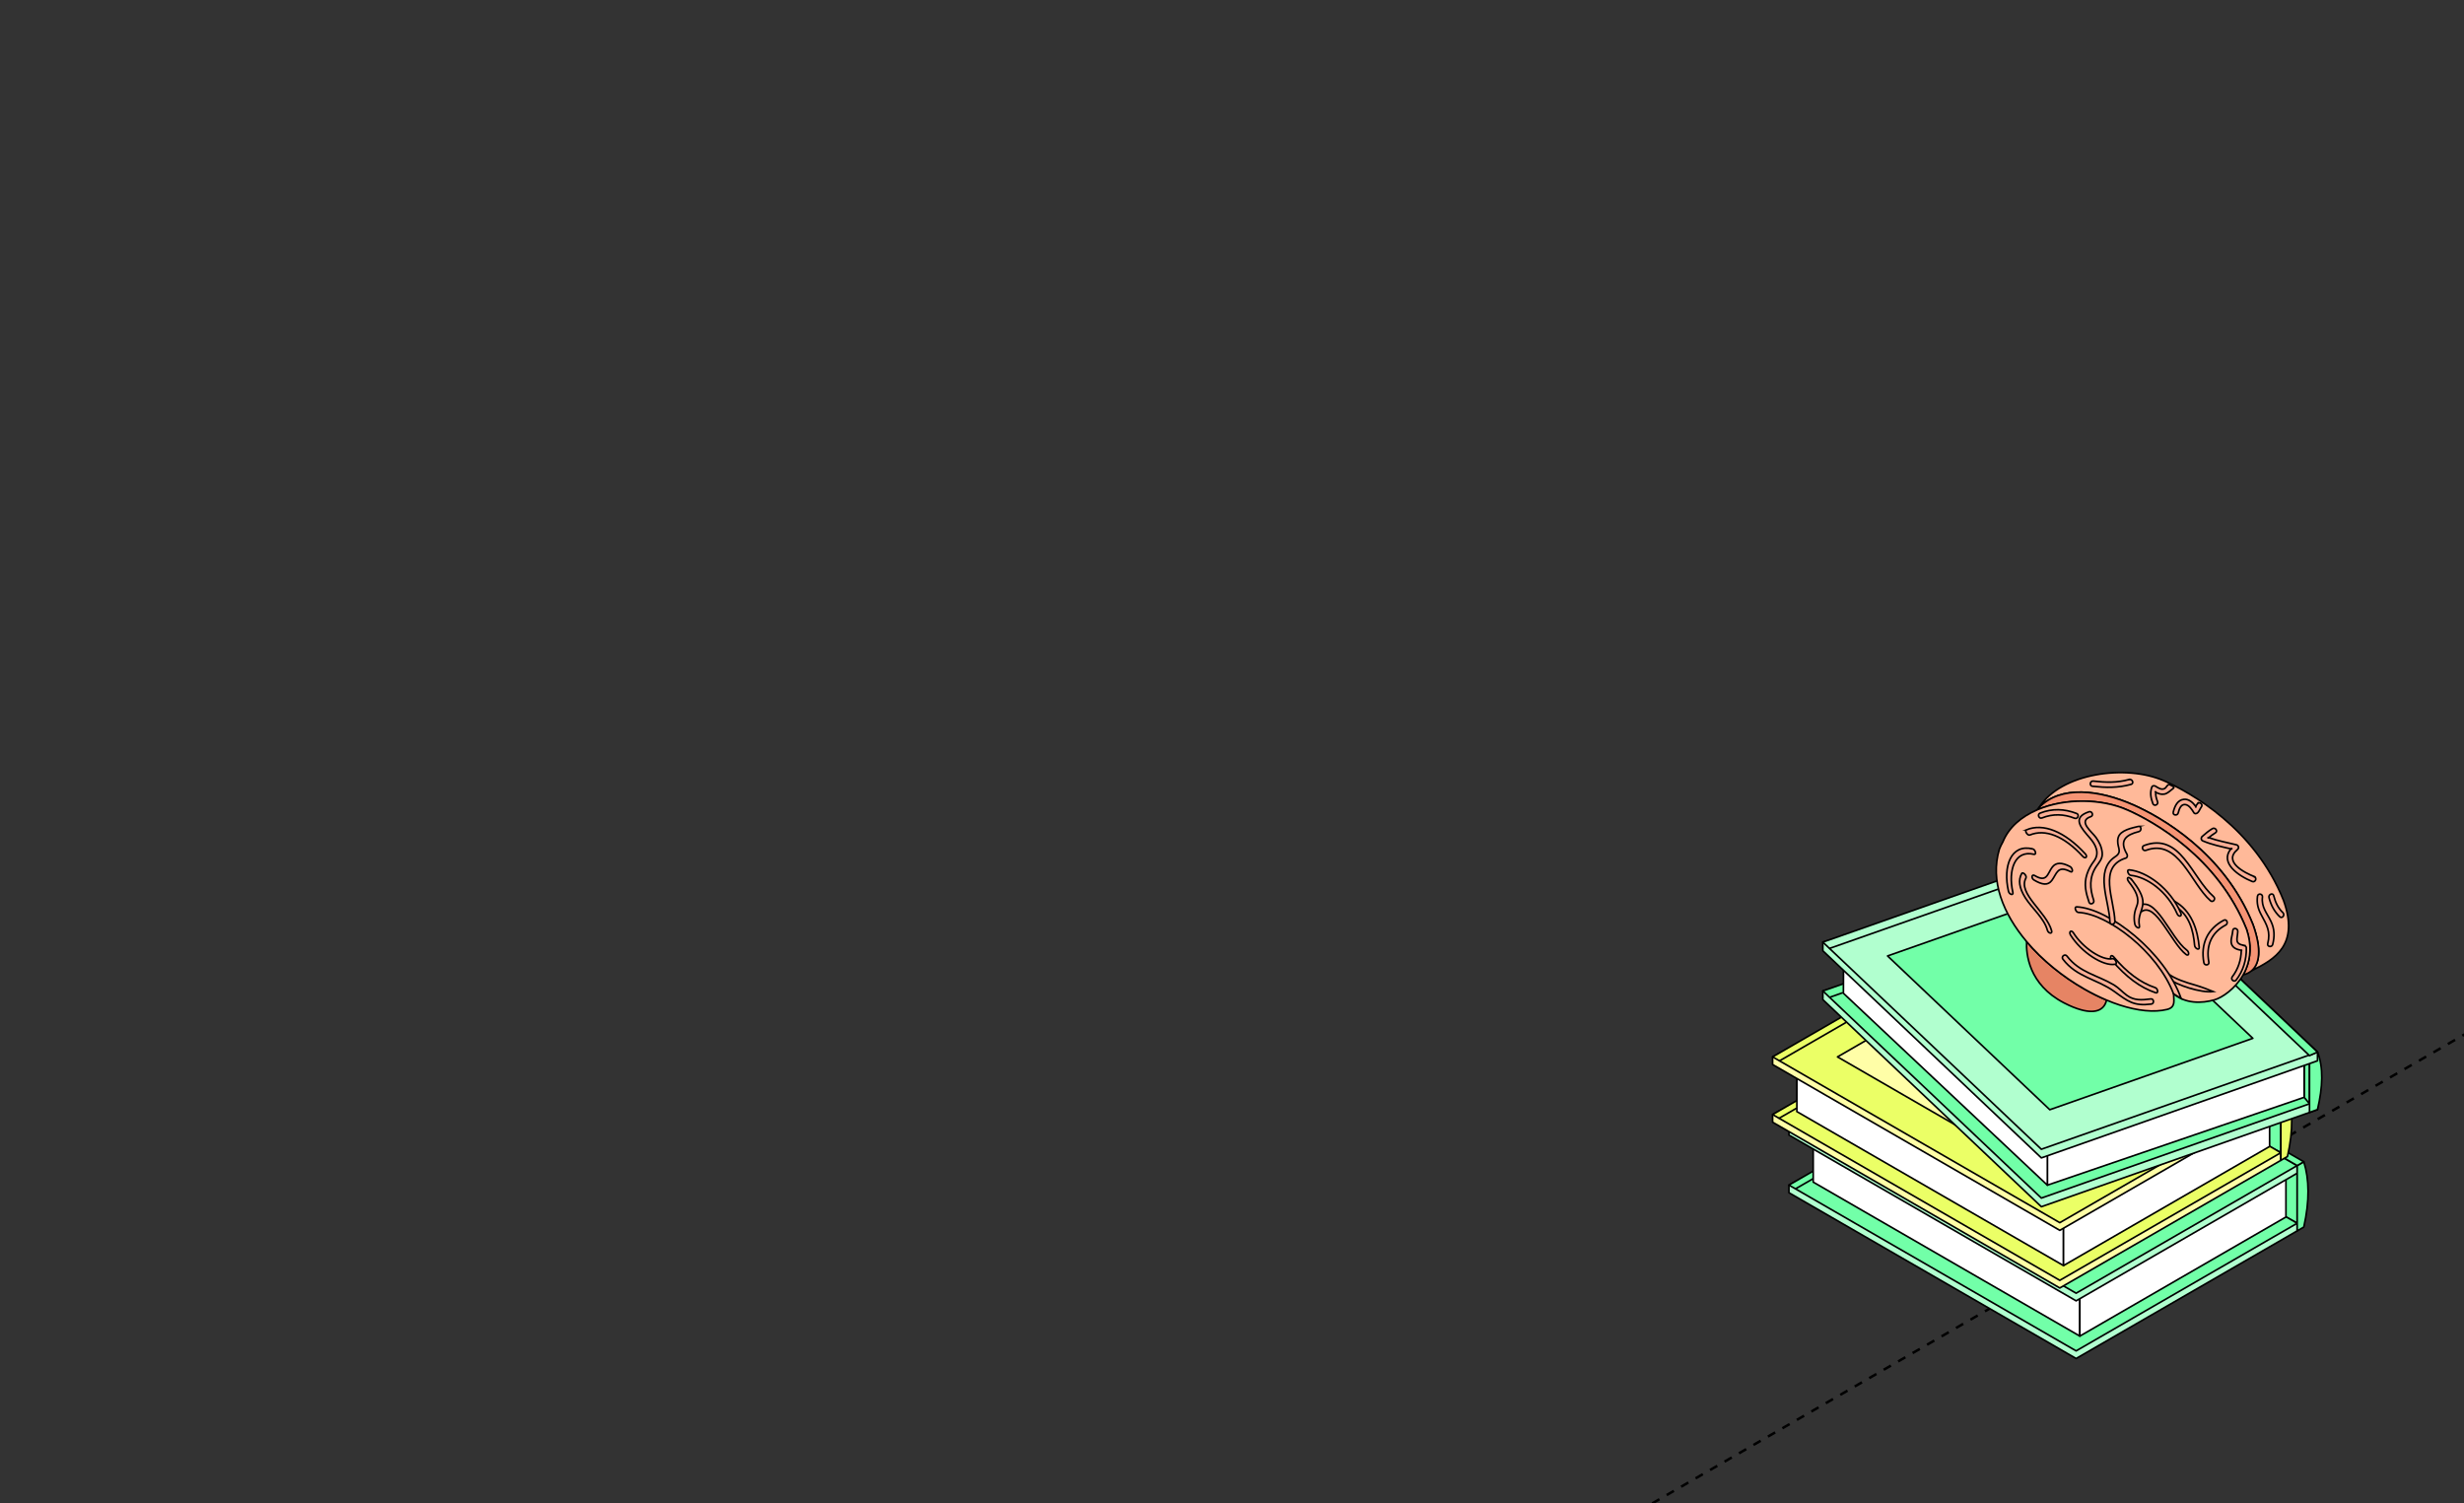 <?xml version="1.0" encoding="UTF-8"?> <svg xmlns="http://www.w3.org/2000/svg" width="590" height="360" viewBox="0 0 590 360" fill="none"><rect x="0" y="0" width="590" height="360" fill="#333333" stroke="none"/><g clip-path="url(#clip0_7044_17340)"><path d="M355.461 1020L-1723 -180" stroke="black" stroke-width="0.6" stroke-linejoin="round" stroke-dasharray="2 2"></path><path d="M-747.539 1020L1330.92 -180" stroke="black" stroke-width="0.6" stroke-linejoin="round" stroke-dasharray="2 2"></path><path d="M542.175 279.102H550.057V292.911H542.175V279.102Z" fill="#72FFA8" stroke="black" stroke-width="0.4" stroke-miterlimit="10" stroke-linecap="round" stroke-linejoin="round"></path><path d="M550.058 294.74L497.123 325.301L428.358 285.6V283.77L481.293 255.039L550.058 292.91V294.74Z" fill="#B1FFCF" stroke="black" stroke-width="0.4" stroke-miterlimit="10" stroke-linecap="round" stroke-linejoin="round"></path><path d="M550.058 292.912L497.123 323.476L428.358 283.772L481.293 253.211L550.058 292.912Z" fill="#72FFA8" stroke="black" stroke-width="0.4" stroke-miterlimit="10" stroke-linecap="round" stroke-linejoin="round"></path><path d="M429.949 284.661L434.017 282.312" stroke="black" stroke-width="0.4" stroke-miterlimit="10" stroke-linecap="round" stroke-linejoin="round"></path><path d="M434.169 283.058L498.012 319.933L498.015 306.53L434.169 269.656V283.058Z" fill="white" stroke="black" stroke-width="0.4" stroke-miterlimit="10" stroke-linecap="round" stroke-linejoin="round"></path><path d="M498.013 319.937L547.367 291.417V277.625L498.013 306.148V319.937Z" fill="white" stroke="black" stroke-width="0.4" stroke-miterlimit="10" stroke-linecap="round" stroke-linejoin="round"></path><path d="M550.058 280.928L497.123 311.491L428.358 271.788V269.96L481.293 241.227L550.058 279.1V280.928Z" fill="#B1FFCF" stroke="black" stroke-width="0.4" stroke-miterlimit="10" stroke-linecap="round" stroke-linejoin="round"></path><path d="M550.058 279.102L497.123 309.663L428.358 269.962L481.293 239.398L550.058 279.102Z" fill="#72FFA8" stroke="black" stroke-width="0.4" stroke-miterlimit="10" stroke-linecap="round" stroke-linejoin="round"></path><path d="M534.516 279.097L481.293 248.367L443.898 269.957L497.123 300.687L534.516 279.097Z" fill="#72FFA8" stroke="black" stroke-width="0.4" stroke-miterlimit="10" stroke-linecap="round" stroke-linejoin="round"></path><path d="M551.641 293.826L550.057 294.741V279.102L551.641 278.188C552.946 282.366 553.06 287.491 551.641 293.826Z" fill="#72FFA8" stroke="black" stroke-width="0.4" stroke-miterlimit="10" stroke-linecap="round" stroke-linejoin="round"></path><path d="M481.292 239.399L550.057 279.103L551.642 278.188L482.877 238.484L481.292 239.399Z" fill="#72FFA8" stroke="black" stroke-width="0.4" stroke-miterlimit="10" stroke-linecap="round" stroke-linejoin="round"></path><path d="M538.262 262.211H546.145V276.022H538.262V262.211Z" fill="#72FFA8" stroke="black" stroke-width="0.4" stroke-miterlimit="10" stroke-linecap="round" stroke-linejoin="round"></path><path d="M546.144 277.852L493.212 308.414L424.447 268.712V266.882L477.38 238.148L546.144 276.022V277.852Z" fill="#FFFEA7" stroke="black" stroke-width="0.4" stroke-miterlimit="10" stroke-linecap="round" stroke-linejoin="round"></path><path d="M546.144 276.021L493.212 306.583L424.447 266.882L477.38 236.32L546.144 276.021Z" fill="#EBFF66" stroke="black" stroke-width="0.4" stroke-miterlimit="10" stroke-linecap="round" stroke-linejoin="round"></path><path d="M426.016 267.765L430.048 265.438" stroke="black" stroke-width="0.4" stroke-miterlimit="10" stroke-linecap="round" stroke-linejoin="round"></path><path d="M430.257 266.176L494.102 303.05V289.648L430.257 252.773V266.176Z" fill="white" stroke="black" stroke-width="0.4" stroke-miterlimit="10" stroke-linecap="round" stroke-linejoin="round"></path><path d="M494.102 303.049L543.454 274.526V260.734L494.102 289.257V303.049Z" fill="white" stroke="black" stroke-width="0.4" stroke-miterlimit="10" stroke-linecap="round" stroke-linejoin="round"></path><path d="M546.144 264.045L493.212 294.609L424.447 254.905V253.078L477.38 224.344L546.144 262.218V264.045Z" fill="#FFFEA7" stroke="black" stroke-width="0.4" stroke-miterlimit="10" stroke-linecap="round" stroke-linejoin="round"></path><path d="M546.144 262.211L493.212 292.773L424.447 253.072L477.38 222.508L546.144 262.211Z" fill="#EBFF66" stroke="black" stroke-width="0.4" stroke-miterlimit="10" stroke-linecap="round" stroke-linejoin="round"></path><path d="M426.168 253.987L441.963 244.867" stroke="black" stroke-width="0.4" stroke-miterlimit="10" stroke-linecap="round" stroke-linejoin="round"></path><path d="M530.605 262.214L477.382 231.484L439.987 253.077L493.21 283.804L530.605 262.214Z" fill="#FFFEA7" stroke="black" stroke-width="0.4" stroke-miterlimit="10" stroke-linecap="round" stroke-linejoin="round"></path><path d="M547.729 276.936L546.145 277.851V262.212L547.729 261.297C549.036 265.475 549.15 270.598 547.729 276.936Z" fill="#EBFF66" stroke="black" stroke-width="0.4" stroke-miterlimit="10" stroke-linecap="round" stroke-linejoin="round"></path><path d="M477.38 222.509L546.145 262.212L547.729 261.297L478.964 221.594L477.38 222.509Z" fill="#72FFA8" stroke="black" stroke-width="0.4" stroke-miterlimit="10" stroke-linecap="round" stroke-linejoin="round"></path><path d="M488.798 288.958L554.92 265.704V263.629L502.6 216.109L436.479 237.29V239.366L488.798 288.958Z" fill="#B1FFCF" stroke="black" stroke-width="0.4" stroke-miterlimit="10" stroke-linecap="round" stroke-linejoin="round"></path><path d="M488.798 286.885L554.92 263.631L502.6 214.039L436.479 237.293L488.798 286.885Z" fill="#72FFA8" stroke="black" stroke-width="0.4" stroke-miterlimit="10" stroke-linecap="round" stroke-linejoin="round"></path><path d="M441.136 237.75L438.187 238.787" stroke="black" stroke-width="0.4" stroke-miterlimit="10" stroke-linecap="round" stroke-linejoin="round"></path><path d="M551.724 253.977H553.008V264.307L551.724 262.752V253.977Z" fill="#72FFA8" stroke="black" stroke-width="0.4" stroke-miterlimit="10" stroke-linecap="round" stroke-linejoin="round"></path><path d="M490.237 283.793L551.724 262.756V249.281L490.237 269.589V283.793Z" fill="white" stroke="black" stroke-width="0.4" stroke-miterlimit="10" stroke-linecap="round" stroke-linejoin="round"></path><path d="M441.4 237.842L490.236 283.789V269.586L441.443 223.875L441.4 237.842Z" fill="white" stroke="black" stroke-width="0.4" stroke-miterlimit="10" stroke-linecap="round" stroke-linejoin="round"></path><path d="M553.008 266.379L554.922 265.684C556.192 260.298 556.375 255.6 554.922 251.93L553.008 252.775V266.379Z" fill="#72FFA8" stroke="black" stroke-width="0.4" stroke-miterlimit="10" stroke-linecap="round" stroke-linejoin="round"></path><path d="M488.798 277.263L554.92 254.009V251.934L502.6 204.414L436.479 225.595V227.668L488.798 277.263Z" fill="#B1FFCF" stroke="black" stroke-width="0.4" stroke-miterlimit="10" stroke-linecap="round" stroke-linejoin="round"></path><path d="M436.476 225.597L488.796 275.192L552.879 252.657L554.928 251.931L502.608 202.336L500.592 203.048L436.476 225.597Z" fill="#B1FFCF" stroke="black" stroke-width="0.4" stroke-miterlimit="10" stroke-linecap="round" stroke-linejoin="round"></path><path d="M501.966 204.633L500.641 205.101L438.139 227.082" stroke="black" stroke-width="0.4" stroke-miterlimit="10" stroke-linecap="round" stroke-linejoin="round"></path><path d="M539.437 248.63L500.589 211.805L451.971 228.904L490.816 265.727L539.437 248.63Z" fill="#72FFA8" stroke="black" stroke-width="0.4" stroke-miterlimit="10" stroke-linecap="round" stroke-linejoin="round"></path><path d="M500.591 203.048L552.879 252.657L553.011 252.774L554.927 251.931L502.607 202.336L500.591 203.048Z" fill="#72FFA8" stroke="black" stroke-width="0.4" stroke-miterlimit="10" stroke-linecap="round" stroke-linejoin="round"></path><path d="M518.189 186.977C509.112 182.95 493.482 185.071 488.241 193.374C493.423 187.942 502.762 189.157 510.875 192.754C517.248 195.578 532.556 204.083 539.465 221.381C541.645 227.468 540.978 230.863 539.12 232.436C539.12 232.436 539.12 232.436 539.132 232.436C544.719 229.731 550.603 226.253 546.779 215.591C539.858 198.294 524.551 189.788 518.189 186.965V186.977Z" fill="#FFB999" stroke="black" stroke-width="0.4" stroke-miterlimit="10" stroke-linecap="round"></path><path d="M488.003 193.828C488.086 193.685 488.146 193.518 488.241 193.375C488.05 193.566 487.86 193.756 487.693 193.971C487.8 193.923 487.895 193.875 488.003 193.828Z" fill="#9A6351" stroke="black" stroke-width="0.4" stroke-miterlimit="10" stroke-linecap="round"></path><path d="M510.875 192.768C502.763 189.17 493.423 187.955 488.241 193.387C488.146 193.53 488.086 193.685 488.003 193.84C494.567 191.1 503.215 191.219 509.35 193.935C515.724 196.758 531.031 205.264 537.941 222.561C539.168 226.242 538.87 229.375 537.845 231.912C537.631 232.449 537.381 232.949 537.119 233.425C537.869 233.27 538.56 232.937 539.132 232.449C540.99 230.876 541.657 227.481 539.477 221.394C532.556 204.096 517.248 195.591 510.887 192.768H510.875Z" fill="#F69474" stroke="black" stroke-width="0.4" stroke-miterlimit="10" stroke-linecap="round"></path><path d="M485.263 225.453C485.132 228.395 485.728 235.722 494.197 240.129C495.782 240.952 497.116 241.476 498.295 241.797C502.143 242.869 503.966 241.571 504.407 239.462C502.62 238.712 500.809 237.807 499.022 236.782C493.947 233.863 489.063 229.944 485.263 225.453Z" fill="#E68464" stroke="black" stroke-width="0.4" stroke-miterlimit="10" stroke-linecap="round"></path><path d="M509.338 193.93C503.215 191.214 494.555 191.095 487.991 193.835C487.884 193.883 487.788 193.93 487.681 193.978C484.012 195.574 481.022 198.088 479.592 201.578C479.283 202.114 478.997 202.698 478.747 203.341C476.459 210.93 479.652 218.804 485.263 225.463C489.051 229.954 493.947 233.885 499.022 236.792C500.809 237.817 502.619 238.722 504.406 239.472C505.467 239.925 506.527 240.33 507.575 240.664C511.804 242.034 515.771 242.486 518.916 241.712C521.036 241.176 520.489 239.532 520.453 237.948C523.24 240.354 527.183 240.318 530.304 239.401C532.032 238.901 535.189 236.84 537.13 233.421C537.404 232.944 537.643 232.444 537.857 231.908C538.882 229.371 539.191 226.238 537.952 222.557C531.031 205.259 515.723 196.754 509.362 193.93H509.338Z" fill="#FFB999" stroke="black" stroke-width="0.4" stroke-miterlimit="10" stroke-linecap="round"></path><path d="M536.69 227.554C536.869 227.59 537.035 227.614 537.202 227.65C537.035 227.471 536.869 227.28 536.702 227.102C536.702 227.257 536.702 227.399 536.702 227.554H536.69Z" fill="#9A6351" stroke="black" stroke-width="0.4" stroke-miterlimit="10" stroke-linecap="round"></path><path d="M534.2 203.264C534.57 203.347 534.939 203.442 535.32 203.526C535.237 203.157 535.141 202.775 535.058 202.406C534.713 202.692 534.439 202.978 534.212 203.252L534.2 203.264Z" fill="#9A6351" stroke="black" stroke-width="0.4" stroke-miterlimit="10" stroke-linecap="round"></path><path d="M528.066 201.283C528.34 201.045 528.614 200.807 528.9 200.58C528.578 200.461 528.268 200.342 527.958 200.211C527.994 200.568 528.042 200.926 528.077 201.283H528.066Z" fill="#9A6351" stroke="black" stroke-width="0.4" stroke-miterlimit="10" stroke-linecap="round"></path><path d="M525.301 193.804C525.622 193.804 525.932 193.804 526.254 193.816C526.111 193.578 525.944 193.34 525.765 193.102C525.634 193.352 525.503 193.602 525.301 193.804Z" fill="#9A6351" stroke="black" stroke-width="0.4" stroke-miterlimit="10" stroke-linecap="round"></path><path d="M516.188 189.718C516.212 189.492 516.26 189.254 516.331 189.016C516.021 189.099 515.712 189.171 515.402 189.254C515.652 189.421 515.914 189.576 516.176 189.718H516.188Z" fill="#9A6351" stroke="black" stroke-width="0.4" stroke-miterlimit="10" stroke-linecap="round"></path><path d="M516.033 236.485C512.495 235.306 509.255 232.84 506.11 229.123C505.49 228.385 505.049 229.219 505.669 229.945C508.981 233.841 512.447 236.485 516.176 237.724C516.867 237.951 516.736 236.712 516.045 236.485H516.033Z" fill="#FBAE95" stroke="black" stroke-width="0.4" stroke-miterlimit="10" stroke-linecap="round"></path><path d="M523.598 227.492C519.56 224.443 516.152 214.019 511.924 217.057C511.471 217.378 512.352 218.605 512.805 218.284C516.164 215.877 519.965 225.92 523.443 228.552C524.158 229.088 524.313 228.016 523.61 227.492H523.598Z" fill="#FBAE95" stroke="black" stroke-width="0.4" stroke-miterlimit="10" stroke-linecap="round"></path><path d="M520.489 215.709C519.774 215.339 519.917 216.578 520.62 216.948C524.289 218.854 525.218 223.059 525.492 226.359C525.563 227.145 526.659 227.645 526.6 226.859C526.254 222.773 524.813 217.948 520.489 215.709Z" fill="#FBAE95" stroke="black" stroke-width="0.4" stroke-miterlimit="10" stroke-linecap="round"></path><path d="M505.848 229.561C503.358 230.085 498.689 226.928 496.485 223.39C495.972 222.568 495.293 223.092 495.794 223.914C498.367 228.036 503.656 231.491 506.527 230.883C507.099 230.764 506.432 229.442 505.848 229.561Z" fill="#FBAE95" stroke="black" stroke-width="0.4" stroke-miterlimit="10" stroke-linecap="round"></path><path d="M510.565 210.799C509.433 209.465 509.124 210.37 509.719 211.133C511.351 213.217 512.388 215.076 511.649 216.934C511.149 218.197 510.839 219.436 511.173 221.258C511.327 222.08 512.435 222.581 512.281 221.759C511.816 219.245 513.007 218.292 513.114 216.207C513.21 214.516 511.899 212.514 510.565 210.787V210.799Z" fill="#FBAE95" stroke="black" stroke-width="0.4" stroke-miterlimit="10" stroke-linecap="round"></path><path d="M519.095 233.072C518.416 232.464 518.833 233.858 519.524 234.466C520.989 235.764 526.981 237.837 529.995 237.432C529.173 237.075 526.672 236.169 525.254 235.764C523.836 235.371 520.596 234.394 519.095 233.072Z" fill="#FBAE95" stroke="black" stroke-width="0.4" stroke-miterlimit="10" stroke-linecap="round"></path><path d="M509.803 208.275C509.16 208.216 509.577 209.538 510.232 209.61C514.056 209.979 518.988 213.446 521.311 218.806C521.68 219.664 522.573 219.461 522.192 218.616C519.619 212.683 514.044 208.692 509.803 208.287V208.275Z" fill="#FBAE95" stroke="black" stroke-width="0.4" stroke-miterlimit="10" stroke-linecap="round"></path><path d="M497.235 217.149C496.604 217.125 497.02 218.447 497.664 218.483C504.68 218.805 516.593 227.858 520.441 237.948C520.441 237.948 521.751 238.806 522.263 239.08C518.404 228.049 504.978 217.506 497.235 217.149Z" fill="#FBAE95" stroke="black" stroke-width="0.4" stroke-miterlimit="10" stroke-linecap="round"></path><path d="M495.615 207.476C493.709 206.487 492.292 206.44 491.375 207.69C490.243 209.227 490.148 211.419 487.193 209.656C486.49 209.227 486.312 210.287 487.026 210.716C488.932 211.86 490.35 212.098 491.291 210.847C492.53 209.191 492.637 207.107 495.758 208.715C496.473 209.084 496.33 207.845 495.627 207.476H495.615Z" fill="#FBAE95" stroke="black" stroke-width="0.4" stroke-miterlimit="10" stroke-linecap="round"></path><path d="M485.108 210.241C485.394 209.717 484.37 208.657 484.084 209.181C483.25 210.706 483.429 212.54 484.942 214.958C486.562 217.532 489.445 219.831 490.231 222.714C490.457 223.559 491.494 223.714 491.255 222.868C490.028 218.353 483.071 213.982 485.108 210.253V210.241Z" fill="#FBAE95" stroke="black" stroke-width="0.4" stroke-miterlimit="10" stroke-linecap="round"></path><path d="M486.704 203.27C481.499 202.007 479.569 207.44 480.915 213.396C481.105 214.23 482.166 214.504 481.975 213.67C480.784 208.428 482.404 203.449 487.026 204.569C487.705 204.735 487.383 203.425 486.704 203.258V203.27Z" fill="#FBAE95" stroke="black" stroke-width="0.4" stroke-miterlimit="10" stroke-linecap="round"></path><path d="M485.239 198.704C484.703 198.919 485.513 200.17 486.049 199.943C489.695 198.442 494.162 200.122 498.701 205.054C499.356 205.769 499.987 205.173 499.32 204.458C494.353 199.062 489.242 197.049 485.228 198.704H485.239Z" fill="#FBAE95" stroke="black" stroke-width="0.4" stroke-miterlimit="10" stroke-linecap="round"></path><path d="M537.392 226.407C534.962 225.978 535.737 224.941 535.832 223.035C535.867 222.237 534.676 222.035 534.64 222.845C534.593 223.81 534.021 225.084 534.331 226.037C534.676 227.086 535.713 227.372 536.689 227.562C536.689 227.407 536.856 227.598 536.677 227.562C536.63 229.885 535.915 232.065 534.51 233.9C534.021 234.531 534.974 235.305 535.451 234.674C537.154 232.446 537.94 229.802 537.881 226.967C537.881 226.693 537.619 226.466 537.38 226.419L537.392 226.407Z" fill="#FBAE95" stroke="black" stroke-width="0.4" stroke-miterlimit="10" stroke-linecap="round"></path><path d="M532.497 220.345C528.577 222.406 526.886 226.039 527.708 230.518C527.851 231.304 529.054 231.173 528.899 230.375C528.184 226.48 529.483 223.323 532.949 221.5C533.64 221.143 533.2 219.976 532.497 220.345Z" fill="#FBAE95" stroke="black" stroke-width="0.4" stroke-miterlimit="10" stroke-linecap="round"></path><path d="M512.019 197.895C510.589 198.252 507.718 198.753 507.206 200.539C506.587 202.72 508.493 203.827 506.503 205.126C501.393 208.461 505.11 215.883 505.217 220.779C505.241 221.589 506.432 221.434 506.408 220.636C506.289 215.418 502.262 207.568 509.029 205.471C509.434 205.34 509.47 204.828 509.291 204.518C507.337 201.195 509.124 199.884 512.138 199.134C512.888 198.943 512.758 197.704 512.007 197.895H512.019Z" fill="#FBAE95" stroke="black" stroke-width="0.4" stroke-miterlimit="10" stroke-linecap="round"></path><path d="M501.905 200.57C500.953 199.188 497.39 196.627 500.655 195.542C501.393 195.292 500.94 194.137 500.202 194.387C495.937 195.804 498.379 198.294 500.476 200.736C501.798 202.273 502.823 204.251 501.441 206.133C500.655 207.193 500.119 208.098 499.702 209.385C498.939 211.744 499.475 213.84 500.214 216.032C500.476 216.795 501.584 216.33 501.334 215.568C500.404 212.804 500.214 210.1 501.929 207.515C502.644 206.442 503.526 205.62 503.371 204.167C503.216 202.761 502.692 201.701 501.905 200.57Z" fill="#FBAE95" stroke="black" stroke-width="0.4" stroke-miterlimit="10" stroke-linecap="round"></path><path d="M514.986 239.203C512.889 239.465 511.055 239.644 509.268 238.333C508.195 237.547 507.314 236.522 506.17 235.843C502.156 233.449 497.998 232.937 494.925 228.934C494.448 228.303 493.471 229.053 493.96 229.685C497.331 234.08 502.072 234.39 506.301 237.44C509.542 239.787 510.923 240.966 515.129 240.43C515.903 240.334 515.76 239.095 514.998 239.191L514.986 239.203Z" fill="#FBAE95" stroke="black" stroke-width="0.4" stroke-miterlimit="10" stroke-linecap="round"></path><path d="M513.377 202.469C512.65 202.743 513.091 203.898 513.83 203.624C521.632 200.67 524.551 211.534 529.304 215.692C529.9 216.216 530.65 215.239 530.054 214.715C524.801 210.129 522.097 199.169 513.377 202.469Z" fill="#FBAE95" stroke="black" stroke-width="0.4" stroke-miterlimit="10" stroke-linecap="round"></path><path d="M497.247 194.792C494.328 193.66 491.41 193.553 488.491 194.708C487.764 194.994 488.217 196.15 488.944 195.864C491.565 194.827 494.161 194.911 496.77 195.935C497.497 196.221 497.985 195.077 497.259 194.792H497.247Z" fill="#FBAE95" stroke="black" stroke-width="0.4" stroke-miterlimit="10" stroke-linecap="round"></path><path d="M539.811 209.914C537.452 208.973 532.247 206.353 535.773 203.41C536.202 203.053 536.011 202.421 535.511 202.29C533.295 201.742 531.043 201.349 528.899 200.575C528.625 200.801 528.577 200.468 528.887 200.575C529.387 200.158 529.912 199.765 530.483 199.419C531.151 199.014 530.424 198.026 529.757 198.419C528.863 198.943 528.113 199.598 527.327 200.277C526.993 200.563 527.005 201.159 527.446 201.349C529.614 202.278 531.913 202.731 534.188 203.267C534.415 202.981 534.558 203.363 534.176 203.279C531.425 206.65 536.082 209.783 539.299 211.082C540.026 211.368 540.514 210.236 539.787 209.938L539.811 209.914Z" fill="#FBAE95" stroke="black" stroke-width="0.4" stroke-miterlimit="10" stroke-linecap="round"></path><path d="M541.74 214.804C541.848 214.006 540.656 213.815 540.549 214.613C540.335 216.269 540.668 217.615 541.454 219.057C542.765 221.487 543.742 223.036 543.003 225.954C542.801 226.728 544.004 226.919 544.194 226.145C544.683 224.215 544.647 222.452 543.789 220.653C542.836 218.628 541.431 217.246 541.74 214.804Z" fill="#FBAE95" stroke="black" stroke-width="0.4" stroke-miterlimit="10" stroke-linecap="round"></path><path d="M544.433 214.468C544.242 213.694 543.122 214.159 543.313 214.933C543.754 216.708 544.575 218.28 545.886 219.519C546.458 220.067 547.208 219.078 546.636 218.542C545.481 217.446 544.814 216.017 544.433 214.468Z" fill="#FBAE95" stroke="black" stroke-width="0.4" stroke-miterlimit="10" stroke-linecap="round"></path><path d="M526.171 192.446C526.016 192.649 525.897 192.875 525.778 193.101C525.927 193.3 525.647 193.351 525.778 193.101C525.087 192.172 524.122 191.302 522.978 191.398C521.406 191.529 520.727 193.042 520.381 194.459C520.191 195.245 521.382 195.424 521.573 194.65C521.775 193.84 522.156 192.601 523.169 192.649C524.134 192.696 524.849 193.828 525.301 194.578C525.528 194.96 526.004 194.852 526.254 194.59C526.648 194.185 526.779 193.661 527.112 193.232C527.612 192.613 526.659 191.838 526.171 192.458V192.446Z" fill="#FBAE95"></path><path d="M525.778 193.101C525.897 192.875 526.016 192.649 526.171 192.446V192.458C526.659 191.838 527.612 192.613 527.112 193.232C526.779 193.661 526.648 194.185 526.254 194.59C526.004 194.852 525.528 194.96 525.301 194.578C524.849 193.828 524.134 192.696 523.169 192.649C522.156 192.601 521.775 193.84 521.573 194.65C521.382 195.424 520.191 195.245 520.381 194.459C520.727 193.042 521.406 191.529 522.978 191.398C524.122 191.302 525.087 192.172 525.778 193.101ZM525.778 193.101C525.647 193.351 525.927 193.3 525.778 193.101Z" stroke="black" stroke-width="0.4" stroke-miterlimit="10" stroke-linecap="round"></path><path d="M519.523 187.893C519.083 187.643 518.749 188.584 518.308 188.823C517.594 189.216 516.76 188.668 516.164 188.275C515.866 188.084 515.378 188.096 515.235 188.513C514.77 189.871 515.008 191.11 515.497 192.42C515.783 193.171 516.903 192.706 516.617 191.956C516.343 191.205 516.116 190.479 516.188 189.716C515.926 189.573 516.212 189.49 516.2 189.716C516.831 190.05 517.498 190.288 518.225 190.157C519.035 190.014 519.619 189.359 520.262 188.882C520.893 188.418 520.357 188.346 519.535 187.882L519.523 187.893Z" fill="#FBAE95" stroke="black" stroke-width="0.4" stroke-miterlimit="10" stroke-linecap="round"></path><path d="M509.839 186.652C506.896 187.462 504.216 187.367 501.214 187.034C500.44 186.95 500.249 188.177 501.023 188.273C504.264 188.63 507.111 188.69 510.291 187.82C511.042 187.617 510.589 186.462 509.839 186.664V186.652Z" fill="#FBAE95" stroke="black" stroke-width="0.4" stroke-miterlimit="10" stroke-linecap="round"></path></g><defs><clipPath id="clip0_7044_17340"><rect width="590" height="360" rx="16" fill="white"></rect></clipPath></defs></svg> 